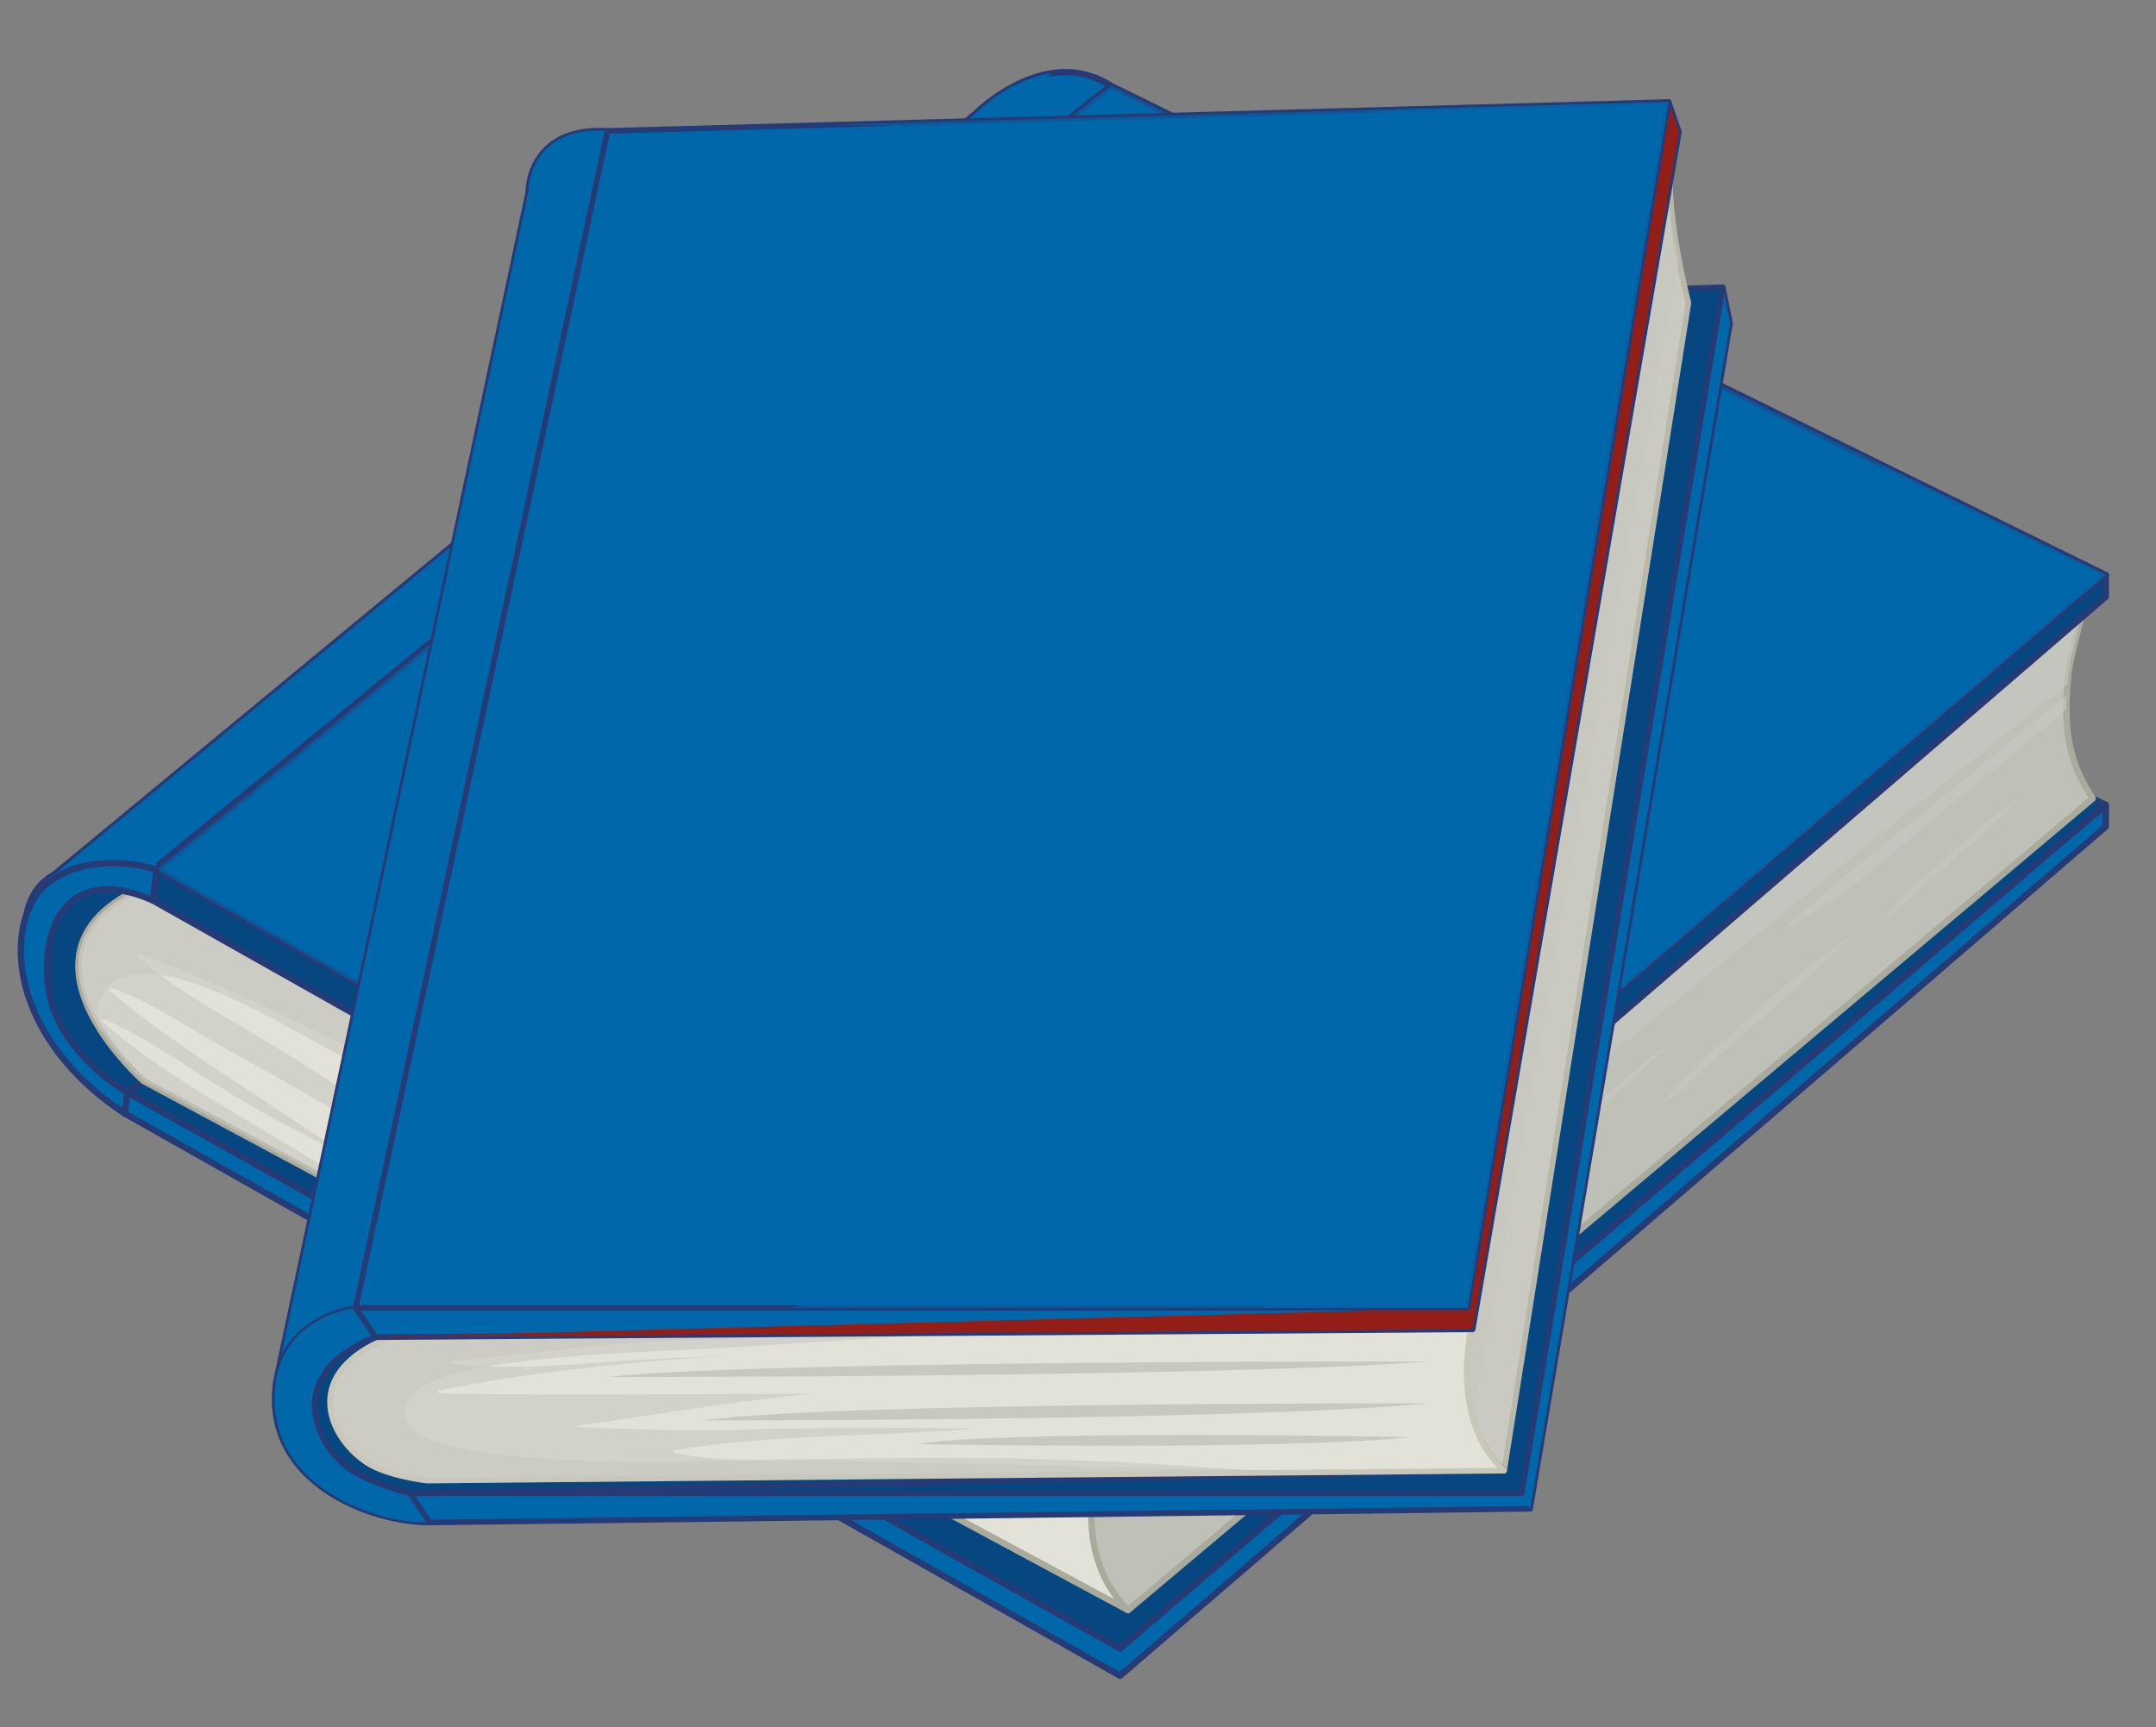 <?xml version="1.0" encoding="UTF-8"?> <svg xmlns="http://www.w3.org/2000/svg" xmlns:xlink="http://www.w3.org/1999/xlink" version="1.1" id="Layer_1" x="0px" y="0px" viewBox="0 0 2627.061 2104.983" style="enable-background:new 0 0 2627.061 2104.983;" xml:space="preserve"><rect x="0" y="0" width="2627.061" height="2104.983" fill="#808080" stroke="none"/> <g> <g> <g> <g> <path style="fill:#0067AB;" d="M193.931,1053.656l1160.018-948.943c-81.118-52.216-165.119,33.63-165.119,33.63L66.021,1065.907 c-19.974,11.165-40.608,33.522-34.812,94.551c8.814,92.81,88.297,162.113,120.864,196.666l104.768-85.784l-46.416-211.449 L193.931,1053.656z"></path> <path style="fill:#263B76;" d="M152.074,1361.01c-1.037,0-2.068-0.414-2.828-1.223c-3.852-4.083-8.363-8.66-13.335-13.703 c-37.654-38.187-100.673-102.099-108.57-185.259c-3.001-31.607-2.476-76.128,36.474-98.137l1122.399-927.226 c4.248-4.22,88.717-86.234,169.839-34.016c1.044,0.671,1.705,1.806,1.776,3.047c0.07,1.24-0.457,2.44-1.419,3.229 L201.602,1052.4l10.197,3.856c1.229,0.467,2.14,1.519,2.421,2.801l46.416,211.447c0.316,1.431-0.201,2.915-1.333,3.841 l-104.769,85.785C153.814,1360.721,152.941,1361.01,152.074,1361.01z M1298.125,91.92c-57.498,0-105.89,48.501-106.519,49.14 c-0.095,0.098-0.195,0.193-0.302,0.276L68.495,1068.901c-0.18,0.151-0.373,0.284-0.578,0.398 c-16.901,9.45-38.695,29.144-32.838,90.791c7.635,80.408,69.439,143.087,106.365,180.538c3.979,4.038,7.666,7.776,10.957,11.206 l100.134-81.991l-45.453-207.06l-14.525-5.491c-1.3-0.49-2.237-1.639-2.461-3.009c-0.224-1.37,0.3-2.755,1.374-3.636 l1155.775-945.471C1330.725,95.655,1314.068,91.92,1298.125,91.92z"></path> </g> <g> <path style="fill:#064782;" d="M151.326,1068.665c-27.517,0.326-55.872,7.193-78.618,23.11 c-5.393,3.775-10.439,8.029-15.137,12.636c-4.843,4.751-9.716,9.887-13.582,15.479c-5.265,7.618-9.732,15.932-13.738,24.314 c0.1,5.09,0.41,10.498,0.956,16.253c8.815,92.81,88.297,162.113,120.864,196.665l104.768-85.783l-41.909-190.919 C194.558,1072.933,173.13,1068.408,151.326,1068.665z"></path> <path style="fill:#263B76;" d="M152.074,1361.01c-1.035,0-2.068-0.414-2.828-1.223c-3.852-4.083-8.361-8.656-13.332-13.699 C98.26,1307.902,35.238,1243.99,27.34,1160.825c-0.542-5.726-0.871-11.293-0.973-16.545c-0.012-0.607,0.119-1.207,0.379-1.749 c4.776-9.995,9.239-17.893,14.047-24.849c4.28-6.197,9.762-11.828,14.058-16.044c4.977-4.88,10.235-9.27,15.627-13.046 c27.456-19.213,59.096-23.555,80.803-23.813l0,0c20.794-0.239,42.662,3.787,64.99,11.996c1.246,0.455,2.171,1.518,2.455,2.812 l41.909,190.917c0.315,1.431-0.202,2.915-1.334,3.841l-104.767,85.785C153.814,1360.721,152.941,1361.01,152.074,1361.01z M34.158,1145.047c0.118,4.789,0.427,9.848,0.921,15.043c7.635,80.412,69.441,143.091,106.369,180.542 c3.978,4.034,7.662,7.772,10.953,11.202l100.132-81.991l-40.937-186.496c-20.74-7.397-40.944-10.967-60.224-10.797l0,0 c-20.611,0.243-50.605,4.33-76.437,22.409c-5.044,3.533-9.971,7.647-14.643,12.227c-4.299,4.22-9.221,9.293-13.105,14.914 C42.751,1128.521,38.599,1135.829,34.158,1145.047z"></path> </g> <path style="fill:#064782;" d="M210.678,1082.795c1.887,1.651-0.872,4.389-2.748,2.748c-3.203-2.803-6.582-5.382-10.208-7.618 c-4.561-2.813-9.409-4.952-14.423-6.347c-4.015-0.76-8.063-1.341-12.125-1.813c-4.674-0.146-9.401,0.304-14.096,1.532 c-13.826,3.617-25.836,12.315-35.706,22.416c-10.85,11.107-19.56,24.295-26.179,38.312c-6.374,13.496-10.65,27.849-11.723,42.762 c-2.445,34.01,4.806,67.8,21.244,97.687c15.492,28.166,37.87,51.91,62.718,72.073l89.409-73.208l-41.909-190.919 c-4.274-1.571-8.603-2.977-12.964-4.269C205.006,1078.166,207.925,1080.385,210.678,1082.795z"></path> <path style="fill:#0067AB;" d="M1188.83,138.343L66.021,1065.907c-11.933,6.671-24.097,17.344-30.725,37.863 c0.516-0.47,0.997-0.973,1.523-1.433c26.661-23.301,62.825-32.823,97.33-36.282c5.92-0.594,11.874-0.958,17.837-1.221 c34.431-31.334,68.797-62.733,103.419-93.864c48.216-43.355,95.624-87.601,143.749-131.058 c48.654-43.933,98.537-86.287,149.102-127.995c102.17-84.272,205.223-167.466,307.531-251.567 c102.128-83.954,204.503-168.138,302.912-256.454c41.558-37.295,81.068-76.811,122.083-114.664 C1229.094,97.229,1188.83,138.343,1188.83,138.343z"></path> <g> <g> <g> <path style="fill:#0067AB;" d="M1352.094,2000.011L155.251,1331.398c-0.279-2.955-3.179,11.284-3.179,25.726l1212.737,685.233 l1201.083-1034.954v-26.306L1352.094,2000.011z"></path> <path style="fill:#263B76;" d="M1364.809,2046.245c-0.656,0-1.314-0.167-1.91-0.505L150.161,1360.51 c-1.22-0.691-1.975-1.985-1.975-3.385c0-8.925,0.656-29.713,6.743-29.998c1.209-0.091,2.411,0.429,3.239,1.453 l1193.48,666.731L2563.393,978.124c1.159-0.971,2.776-1.188,4.14-0.546c1.37,0.637,2.245,2.011,2.245,3.522v26.306 c0,1.13-0.494,2.204-1.349,2.944L1367.346,2045.303C1366.623,2045.926,1365.719,2046.245,1364.809,2046.245z M155.981,1354.87 l1208.362,682.76l1197.664-1032.005v-16.189L1354.593,2002.987c-1.238,1.039-2.99,1.199-4.394,0.417L157.575,1337.149 C156.89,1341.334,156.123,1347.903,155.981,1354.87z M151.382,1331.764c0,0.004,0.002,0.011,0.002,0.015 C151.384,1331.774,151.382,1331.768,151.382,1331.764z"></path> </g> <g> <path style="fill:#064782;" d="M1353.948,384.927c-50.206,33.173-100.209,66.654-149.894,100.606 c-101.578,69.413-201.867,140.758-299.836,215.193c-100.378,76.266-197.474,156.695-294.837,236.741 c-98.099,80.647-195.708,161.9-291.903,244.815c-35.27,30.401-65.31,65.958-98.029,98.979 c-17.927,18.093-42.24,35.037-64.199,50.137l1209.558,677.854l1166.675-999.271l34.408-28.883L1353.948,384.927z"></path> <path style="fill:#263B76;" d="M1364.809,2013.138c-0.65,0-1.306-0.163-1.9-0.497L153.351,1334.788 c-1.172-0.656-1.919-1.871-1.983-3.21c-0.06-1.343,0.575-2.618,1.682-3.381c19.104-13.137,45.27-31.129,63.639-49.671 c10.902-11.001,21.7-22.496,32.141-33.606c20.883-22.226,42.478-45.211,66.112-65.582 c84.088-72.477,174.135-147.997,291.969-244.872l23.723-19.513c87.977-72.371,178.949-147.205,271.233-217.318 c90.776-68.971,188.904-139.399,299.995-215.306c46.558-31.82,95.605-64.74,149.943-100.643 c1.151-0.762,2.618-0.853,3.857-0.246l1211.944,596.174c1.178,0.58,1.985,1.714,2.142,3.02c0.157,1.302-0.354,2.6-1.359,3.442 l-34.407,28.883l-1166.647,999.248C1366.615,2012.819,1365.715,2013.138,1364.809,2013.138z M162.595,1331.062 l1201.747,673.474l1164.615-997.506l29.871-25.072L1354.233,389.396c-53.566,35.406-101.991,67.916-147.984,99.344 c-110.984,75.836-209.009,146.192-299.679,215.079c-92.165,70.026-183.078,144.811-270.996,217.135l-23.725,19.513 c-117.787,96.837-207.793,172.319-291.833,244.759c-23.323,20.101-44.775,42.934-65.521,65.013 c-10.475,11.148-21.31,22.681-32.285,33.758C204.95,1301.416,181.315,1318.147,162.595,1331.062z"></path> </g> </g> <g> <g> <path style="fill:#FFFFFF;" d="M1367.81,323.054c-7.104-13.922-12.373-28.726-15.475-44.05 c-3.298-16.293-4.283-32.97-3.974-49.566c0.382-20.472,2.016-40.939,6.922-60.861c3.509-14.26,8.258-28.154,13.176-41.986 l-0.566-10.371L193.4,1089.636c0,0-82.37,148.613,11.519,243.944l1175.417-989.122l-0.012-0.217 C1375.774,337.413,1371.545,330.375,1367.81,323.054z"></path> <path style="fill:#231F20;" d="M204.919,1337.467c-1.008,0-2.012-0.391-2.769-1.158 c-94.83-96.289-12.988-247.046-12.149-248.557c0.234-0.425,0.546-0.8,0.919-1.108l1174.493-973.416 c1.132-0.938,2.693-1.161,4.036-0.569c1.345,0.588,2.244,1.882,2.324,3.347l0.565,10.371c0.029,0.516-0.045,1.028-0.219,1.514 c-4.438,12.482-9.471,27.016-13.063,41.614c-4.203,17.07-6.366,36.135-6.811,60.008c-0.339,18.158,0.936,34.096,3.897,48.721 c2.986,14.747,8.076,29.232,15.129,43.056l0,0c3.459,6.778,7.478,13.582,12.286,20.796c0.381,0.573,0.603,1.233,0.644,1.916 c0.076,1.229-0.421,2.637-1.362,3.43L207.421,1336.556C206.695,1337.167,205.805,1337.467,204.919,1337.467z M196.464,1092.144c-5.526,10.439-75.099,146.999,8.734,236.125l1170.079-984.63c-4.187-6.459-7.778-12.641-10.928-18.819l0,0 c-7.373-14.451-12.698-29.607-15.823-45.044c-3.076-15.187-4.401-31.676-4.053-50.407c0.457-24.466,2.691-44.077,7.034-61.723 c3.606-14.656,8.591-29.133,13.027-41.622l-0.104-1.89L196.464,1092.144z"></path> </g> </g> </g> <g> <path style="fill:#E3E2D8;" d="M1380.336,1887.637l-5.881,74.702L175.087,1317.542c0,0-181.005-159.754,3.105-238.311 l1184.743,639.165L1380.336,1887.637z"></path> <path style="fill:#ABAB9D;" d="M1374.455,1966.226c-0.632,0-1.266-0.155-1.84-0.462l-1199.367-644.8 c-0.262-0.141-0.507-0.312-0.731-0.509c-3.76-3.32-91.924-82.128-79.699-157.921c5.873-36.416,34.083-65.643,83.849-86.879 c1.091-0.459,2.331-0.406,3.37,0.155l1184.743,639.166c1.134,0.611,1.89,1.741,2.021,3.02l17.401,169.241 c0.025,0.236,0.027,0.47,0.01,0.702l-5.882,74.705c-0.105,1.309-0.861,2.478-2.014,3.107 C1375.736,1966.067,1375.097,1966.226,1374.455,1966.226z M177.338,1314.337l1193.711,641.761l5.387-68.417l-17.154-166.843 l-1181.28-637.295c-46.075,20.041-72.151,47.022-77.509,80.215C89.293,1233.117,171.471,1309.028,177.338,1314.337z"></path> </g> <path style="opacity:0.6;fill:#C8C8C1;" d="M504.51,1490.947c-23.078-14.121-46.354-27.916-69.337-42.19 c-21.793-13.534-42.981-27.991-64.764-41.537c-82.984-51.614-171.419-96.583-244.995-161.801 c-1.79-1.587,0.503-3.878,2.355-3.051c38.068,17.008,73.253,39.515,108.201,62.074c31.901,20.591,64.012,40.588,97.388,58.727 c33.235,18.063,67.04,35.053,100.23,53.199c-36.41-24.437-72.471-49.417-109.198-73.348 c-65.237-42.511-130.9-84.958-190.381-135.42c-1.477-1.253,0.097-3.853,1.891-3.248c6.532,2.203,12.967,4.666,19.312,7.363 c27.935,11.871,54.006,27.646,79.96,43.262c26.683,16.056,53.972,30.891,81.15,46.078 c56.276,31.445,111.842,64.136,167.405,96.817c55.36,32.56,110.31,65.807,165.791,98.165 c55.664,32.464,111.714,64.283,168.457,94.833c23.807,12.819,47.769,25.352,71.841,37.669 c-28.826-17.355-57.193-35.52-85.813-53.153c-55.75-34.347-111.436-68.833-166.851-103.72 c-55.102-34.69-109.161-70.876-163.354-106.963c-53.149-35.392-106.741-70.135-161.551-102.914 c-49.35-29.512-100.639-57.033-143.854-95.449c-1.415-1.257,0.071-3.914,1.891-3.248c46.22,16.937,91.631,36.01,136.367,56.54 c80.779,37.072,159.312,78.806,237.29,121.394c69.874,38.163,139.364,77.052,209.841,114.101 c-41.942-30.218-84.724-59.254-127.934-87.628c-44.929-29.501-90.258-58.388-135.439-87.498 c-46.132-29.72-91.508-60.521-136.872-91.392c-22.695-15.444-45.391-30.879-68.173-46.191 c-19.877-13.359-40.219-25.822-60.738-38.139l-46.432-25.05c-184.11,78.557-3.105,238.311-3.105,238.311l369.231,198.504 C531.179,1507.478,517.892,1499.136,504.51,1490.947z"></path> <path style="opacity:0.6;fill:#C8C8C1;" d="M1195.018,1800.702c-11.591-7.57-23.515-14.636-35.798-21.027 c-13.249-6.893-27.064-12.804-40.875-18.47c-27.86-11.43-56.381-21.238-85.263-29.748c-13.959-4.113-28.661-6.821-42.809-10.923 c18.324,8.268,36.362,17.171,54.199,26.443c48.377,25.147,95.654,52.746,146.031,73.804c23.56,9.848,47.256,19.378,70.612,29.709 c0.211,0.093,0.421,0.189,0.632,0.283c-0.315-0.258-0.63-0.519-0.945-0.777 C1239.576,1832.656,1217.986,1815.701,1195.018,1800.702z"></path> <path style="opacity:0.6;fill:#C8C8C1;" d="M1002.972,1632.47c-31.727-20.844-64.111-40.327-97.64-58.143 c-30.378-16.142-61.706-30.547-91.635-47.507c-13.201-7.479-26.472-15.031-40.547-20.767c-8.776-3.576-18.274-6.702-27.875-7.633 c30.757,19.757,61.903,38.9,93.329,57.575c32.689,19.426,65.665,38.364,98.794,57.027c33.085,18.639,66.322,37.005,99.589,55.315 c32.303,17.78,64.63,35.514,96.876,53.398c-11.189-7.772-22.374-15.547-33.575-23.301 C1068.065,1676.13,1035.727,1653.987,1002.972,1632.47z"></path> <path style="opacity:0.6;fill:#C8C8C1;" d="M120.3,1240.542c-2.142-15.427,1.782-30.774,14.029-41.047 c11.304-9.48,26.672-12.382,41.056-12.394c39.034-0.034,77.977,16.661,112.81,32.673c36.496,16.775,71.403,36.61,106.515,56.046 c19.527,10.808,39.665,20.357,59.664,30.255c31.413,15.544,808.394,484.979,899.575,539.656l8.987-127.335L178.192,1079.23 c-112.623,48.054-88.619,126.487-53.001,180.154C122.936,1253.256,121.191,1246.974,120.3,1240.542z"></path> <g> <g> <path style="fill:#BFC0B8;" d="M2537.346,951.813c-7.104-13.922-12.372-28.725-15.475-44.05 c-3.298-16.293-4.283-32.969-3.974-49.565c0.382-20.473,2.016-40.939,6.921-60.862c3.509-14.26,12.61-52.357,12.61-52.357 l-1174.492,973.416c0,0-82.37,148.613,11.52,243.945l1175.417-989.123l-0.013-0.216 C2545.309,966.172,2541.082,959.134,2537.346,951.813z"></path> <path style="fill:#ABAB9D;" d="M1374.455,1966.226c-1.008,0-2.011-0.39-2.769-1.157 c-94.83-96.289-12.988-247.046-12.149-248.557c0.234-0.425,0.546-0.801,0.919-1.108l1174.493-973.417 c1.292-1.073,3.113-1.191,4.533-0.307c1.418,0.88,2.115,2.573,1.726,4.201c0,0-9.106,38.118-12.616,52.383 c-4.202,17.066-6.365,36.131-6.81,60.004c-0.34,18.162,0.936,34.1,3.897,48.725c2.987,14.747,8.076,29.232,15.129,43.056l0,0 c3.449,6.762,7.468,13.563,12.286,20.796c0.381,0.572,0.603,1.232,0.645,1.917c0.076,1.229-0.421,2.637-1.362,3.43 l-1175.418,989.123C1376.231,1965.927,1375.341,1966.226,1374.455,1966.226z M1366,1720.903 c-5.526,10.44-75.099,147,8.734,236.125l1170.079-984.63c-4.195-6.474-7.786-12.656-10.928-18.819l0,0 c-7.373-14.451-12.698-29.607-15.823-45.045c-3.076-15.186-4.401-31.675-4.053-50.41c0.457-24.465,2.69-44.077,7.034-61.719 c2.281-9.263,6.924-28.605,9.893-41.003L1366,1720.903z"></path> </g> </g> <g style="opacity:0.6;"> <path style="fill:#C8C8C1;" d="M1638.902,1606.451c-25.717,21.345-51.275,42.884-76.517,64.79 c-24.596,21.344-49.056,42.849-72.652,65.3c-23.218,22.093-45.863,44.775-68.769,67.189 c-7.303,7.146-14.656,14.245-22.042,21.309c13.849-9.171,27.487-18.664,40.874-28.489 c29.764-21.843,58.455-45.117,86.461-69.163c13.745-11.8,27.324-23.79,40.788-35.908c13.632-12.268,27.085-24.597,39.844-37.785 c25.932-26.802,49.748-55.572,75.71-82.34c1.569-1.618,3.177-3.199,4.765-4.799 C1671.174,1579.81,1655.003,1593.088,1638.902,1606.451z"></path> <path style="fill:#C8C8C1;" d="M2472.918,884.182c-26.026,21.444-51.79,43.203-77.778,64.693 c-26.07,21.556-52.677,42.418-79.061,63.586c-26.667,21.395-53.104,43.079-79.278,65.077 c-12.293,10.333-24.393,20.897-36.873,31.005c-9.057,7.336-18.605,14.786-26.193,23.785c1.001-0.48,2.018-0.926,3.013-1.417 c29.43-14.502,56.625-33.241,82.622-53.15c26.961-20.648,52.712-42.815,78.561-64.822c12.388-10.544,24.796-21.066,37.41-31.339 c13.406-10.919,27.074-21.516,40.537-32.368c29.392-23.693,58.458-47.795,87.043-72.458c5.018-4.33,10.001-8.699,14.988-13.065 c0.001-1.836-0.046-3.675-0.012-5.51c0.065-3.531,0.187-7.061,0.338-10.589C2502.988,859.624,2487.899,871.839,2472.918,884.182 z"></path> <path style="fill:#C8C8C1;" d="M1628.545,1681.639c0.387-0.12,0.787-0.194,1.173-0.317 c28.946-9.274,197.023-159.8,222.455-182.124c25.241-22.157,49.967-44.922,73.77-68.629 c-53.591,37.182-105.276,77.108-155.067,119.259C1721.512,1591.615,1674.032,1635.64,1628.545,1681.639z"></path> <path style="fill:#C8C8C1;" d="M2028.303,1342.307c10.789-4.705,19.911-13.181,28.298-21.162 c11.014-10.48,22.33-20.512,33.746-30.555c23.508-20.68,46.83-41.568,70.334-62.25c21.427-18.856,42.854-37.662,63.702-57.165 c10.975-10.268,21.851-20.74,32.452-31.491c-18.531,13.188-37.282,26.068-55.646,39.489 C2190.357,1187.091,2059.62,1299.859,2028.303,1342.307z"></path> <path style="fill:#C8C8C1;" d="M2296.367,1119.5c7.948-3.467,14.668-9.711,20.847-15.591 c8.114-7.721,16.452-15.112,24.863-22.51c17.318-15.236,34.501-30.626,51.818-45.863c15.787-13.89,31.572-27.746,46.932-42.115 c8.085-7.566,16.099-15.28,23.908-23.201c-13.652,9.717-27.466,19.205-40.996,29.094 C2415.758,1005.144,2319.439,1088.226,2296.367,1119.5z"></path> <path style="fill:#C8C8C1;" d="M1884.229,1400.942c-22.416,20.609-44.798,41.258-67.353,61.715 c9.325-7.38,18.65-14.76,27.9-22.235c43.924-35.494,86.964-72.117,128.389-110.507c21.084-19.54,41.743-39.552,61.845-60.105 c-13.331,10.523-26.503,21.246-39.504,32.174C1957.499,1333.927,1920.772,1367.348,1884.229,1400.942z"></path> </g> <g> <path style="opacity:0.6;fill:#C8C8C1;" d="M1548.826,1632.244c94.226-81.886,189.641-162.395,285.782-242.021 c95.818-79.356,192.187-158.068,288.463-236.868c96.959-79.357,194.558-157.931,292.265-236.365 c34.583-27.761,69.173-55.512,103.76-83.267c1.022-12.247,2.774-24.416,5.721-36.387c3.509-14.259,12.61-52.357,12.61-52.357 l-1174.492,973.417c0,0-28.349,51.176-32.818,112.727C1407.414,1770.033,1474.524,1696.816,1548.826,1632.244z"></path> </g> <g> <g> <path style="fill:#064782;" d="M1352.094,1719.797L190.682,1059.89c-0.279-2.955-4.371,20.629-4.371,37.53l1178.499,664.722 L2565.893,727.19v-26.306L1352.094,1719.797z"></path> <path style="fill:#263B76;" d="M1364.809,1766.031c-0.654,0-1.313-0.163-1.908-0.501L184.402,1100.807 c-1.222-0.691-1.977-1.981-1.977-3.385c0-9.411,1.209-19.93,1.929-25.36c1.92-14.463,2.543-16.14,6.058-16.307 c1.095-0.007,2.057,0.391,2.812,1.113l1158.441,658.218L2563.393,697.911c1.159-0.971,2.776-1.191,4.14-0.546 c1.37,0.638,2.245,2.011,2.245,3.522v26.306c0,1.13-0.494,2.204-1.349,2.944L1367.346,1765.09 C1366.623,1765.712,1365.719,1766.031,1364.809,1766.031z M190.222,1095.164l1174.119,662.257L2562.006,725.412v-16.189 L1354.593,1722.774c-1.246,1.047-3.005,1.207-4.419,0.402L193.153,1065.766 C192.028,1072.399,190.434,1084.789,190.222,1095.164z"></path> </g> <g> <path style="fill:#0067AB;" d="M1353.948,104.712c-50.206,33.174-1141.308,940.077-1163.267,955.178l1174.128,669.149 l1166.675-999.271l34.408-28.883L1353.948,104.712z"></path> <path style="fill:#263B76;" d="M1364.809,1732.925c-0.66,0-1.324-0.166-1.923-0.508L188.759,1063.269 c-1.161-0.664-1.902-1.879-1.958-3.214c-0.057-1.336,0.578-2.607,1.679-3.367c8.134-5.593,174.532-143.133,367.202-302.386 c322.707-266.738,764.667-632.046,796.125-652.83c1.151-0.766,2.618-0.853,3.857-0.246l1211.944,596.174 c1.178,0.58,1.985,1.715,2.142,3.02c0.157,1.302-0.354,2.599-1.359,3.442l-34.407,28.883l-1166.647,999.248 C1366.615,1732.606,1365.715,1732.925,1364.809,1732.925z M197.665,1059.397l1166.693,664.913l1164.6-997.495l29.871-25.072 L1354.28,109.206c-43.449,31-476.254,388.741-793.647,651.088C375.79,913.077,226.713,1036.299,197.665,1059.397z"></path> </g> <path style="opacity:0.62;fill:#0067AB;" d="M1353.948,104.712c-50.206,33.174-1141.309,940.078-1163.266,955.178 l1174.127,669.149l1166.676-999.271l34.407-28.883L1353.948,104.712z M1949.695,871.652 c-39.249,62-89.078,116.815-142.478,166.869c-52.483,49.191-108.99,93.547-165.972,137.34 c-60.984,46.867-125.659,88.911-194.496,123.348c-136.315,68.196-290.473,106.18-443.315,91.154 c-153.668-15.107-299.509-80.517-424.091-169.892c-48.961-35.125-97.554-73.302-135.487-120.516 c-34.235-42.613-62.997-99.868-37.788-153.986c13.058-28.032,33.94-52.095,55.862-73.56 c24.897-24.378,52.305-46.053,79.852-67.325c26.219-20.246,52.969-39.936,77.875-61.812 c32.635-28.665,65.497-57.044,98.846-84.879c67.322-56.19,136.625-109.842,204.865-164.885 c65.628-52.934,130.667-106.638,198.002-157.409c32.761-24.702,66.802-47.498,99.927-71.656 c21.299-15.535,42.606-31.064,65.041-44.942c34.492-21.335,84.727-49.697,127.699-39.252 c57.102,2.466,112.636,28.918,164.551,50.047c74.535,30.334,147.772,65.092,214.712,110.046 c60.141,40.389,115.847,88.191,157.101,148.24c37.954,55.244,62.962,120.201,63.72,187.755 C2014.92,747.334,1987.087,812.584,1949.695,871.652z"></path> <path style="opacity:0.62;fill:#0067AB;" d="M2287.908,564.141c19.056,14.588,36.029,31.14,46.017,53.327 c29.19,64.84-15.644,131.183-57.345,178.268c-51.756,58.438-111.287,109.431-171.359,159.042 c-62.883,51.933-126.067,103.498-188.843,155.559c-66.695,55.31-132.869,111.245-198.936,167.301 c-63.147,53.579-126.736,106.681-189.565,160.628c-50.241,43.139-99.339,88.734-156.774,122.355 c-27.159,15.899-56.376,29.078-87.299,35.552c-28.547,5.979-56.905,4.464-85.565,0.227 c-39.398-5.826-78.3-15.775-116.219-28.524l282.79,161.165l1166.676-999.271l34.407-28.883L2287.908,564.141z"></path> </g> <g> <path style="fill:#0067AB;" d="M190.682,1059.89c0,0-76.527-25.787-131.538,15.472 c-55.011,41.258-54.818,185.321,92.929,281.761l3.179-25.726c0,0-85.792-49.279-96.107-126.871 c-10.315-77.593,25.692-152.092,127.167-107.107L190.682,1059.89z"></path> <path style="fill:#263B76;" d="M152.073,1361.01c-0.743,0-1.482-0.213-2.123-0.635 c-78.003-50.915-125.977-124.481-128.334-196.788c-1.294-39.689,11.863-73.835,35.197-91.334 c56.006-41.997,131.908-17.125,135.111-16.044c1.74,0.585,2.831,2.307,2.618,4.129l-4.371,37.531 c-0.143,1.229-0.859,2.314-1.933,2.925c-1.072,0.615-2.372,0.679-3.501,0.178c-38.686-17.148-70.623-17.615-92.356-1.335 c-24.634,18.447-35.618,57.469-29.382,104.377c9.937,74.746,93.348,123.533,94.191,124.015c1.355,0.781,2.111,2.296,1.92,3.848 l-3.178,25.725c-0.164,1.328-1.004,2.482-2.219,3.047C153.188,1360.889,152.63,1361.01,152.073,1361.01z M136.643,1055.914 c-23.731,0-51.626,4.903-75.167,22.557c-21.308,15.98-33.305,47.705-32.095,84.863c2.224,68.167,46.802,137.718,119.606,187.07 l2.097-16.967c-13.999-8.557-86.16-55.936-95.79-128.397c-6.612-49.735,5.512-91.464,32.428-111.625 c16.291-12.205,45.921-22.109,95.333-1.616l3.39-29.121C179.269,1060.654,159.965,1055.914,136.643,1055.914z"></path> </g> </g> <path style="fill:#0067AB;" d="M1392.516,147.272c-15.051-2.483-30.277-3.488-45.034,0.582 c-14.993,4.136-28.403,11.967-41.391,20.439L285.804,1032.095c0,0-36.101,38.758,0,47.135 c36.101,8.377,1043.711,602.409,1043.711,602.409L373.479,1079.23c0,0-59.309-27.138-10.316-67.4 c48.995-40.263,952.813-815.148,952.813-815.148s23.207-33.522,97.988-10.315c74.782,23.208,1037.908,496.39,1037.908,496.39 L1392.516,147.272z"></path> </g> <g> <g> <g> <path style="fill:#0067AB;" d="M439.675,1819.933L338.422,1673.01L643.648,234.613c0,0-1.541-80.722,96.683-75.112 L439.675,1819.933z"></path> <path style="fill:#263B76;" d="M439.674,1823.347c-1.109,0-2.166-0.54-2.811-1.478L335.61,1674.948 c-0.534-0.771-0.724-1.728-0.529-2.649l305.15-1438.033c0.003-4.009,0.829-33.643,23.569-55.536 c17.58-16.923,43.394-24.528,76.726-22.636c0.976,0.053,1.883,0.527,2.489,1.294c0.605,0.77,0.852,1.761,0.677,2.721 l-300.658,1660.43c-0.246,1.361-1.289,2.441-2.642,2.731C440.153,1823.323,439.912,1823.347,439.674,1823.347z M342.068,1672.283l95.72,138.893L736.276,162.734c-29.435-1.004-52.194,5.99-67.676,20.858 c-21.776,20.906-21.54,50.659-21.535,50.96c0.003,0.256-0.022,0.517-0.075,0.77L342.068,1672.283z"></path> </g> <path style="fill:#0067AB;" d="M351.553,1692.065c16.767-83.64,33.299-167.328,50.126-250.956 c24.972-124.104,50.818-247.951,79.706-371.208c28.748-122.651,57.976-245.227,82.764-368.758 c12.363-61.611,23.209-123.434,37.114-184.735c12.811-56.486,28.433-112.731,38.57-169.769 c7.016-39.475,12.139-79.466,24.246-117.825c7.281-23.07,17.428-46.689,33.295-65.162c-54.717,16.106-53.724,70.96-53.724,70.96 L338.422,1673.01L351.553,1692.065z"></path> <path style="fill:#0067AB;" d="M660.401,187.506c9.779-1.745,20.858-1.581,27.682,6.533c7.788,9.263,7.219,23.84,6.415,35.11 c-1.702,23.823-6.971,47.684-11.752,71.025c-6.106,29.814-13.35,59.381-20.952,88.845 c-15.309,59.343-30.986,118.441-43.971,178.354c-13.743,63.402-26.958,126.915-39.876,190.489 c-25.572,125.847-49.972,251.928-75.008,377.88c-12.633,63.545-25.427,127.058-38.614,190.49 c-6.123,29.454-11.997,58.829-16.996,88.497c-4.743,28.138-9.686,56.327-17.362,83.841 c-7.564,27.115-17.476,52.646-32.595,76.468c-14.766,23.268-32.372,44.519-47.03,67.897c-2.961,4.722-5.804,9.497-8.574,14.309 l-3.345,15.765l101.252,146.922L740.331,159.502C697.546,157.058,673.701,170.997,660.401,187.506z"></path> <g> <path style="fill:#0067AB;" d="M468.382,1608.499l-34.962-14.426c0,0-101.021,10.121-98.755,114.408 c2.267,104.288,121.785,147.911,188.908,147.074L468.382,1608.499z"></path> <path style="fill:#263B76;" d="M521.762,1858.981c-66.364,0-188.188-43.468-190.513-150.427 c-2.307-106.214,100.788-117.774,101.831-117.878c0.555-0.049,1.125,0.027,1.643,0.241l34.962,14.425 c1.03,0.427,1.788,1.328,2.031,2.414l55.19,247.057c0.224,1.004-0.017,2.054-0.655,2.861c-0.638,0.808-1.606,1.285-2.635,1.298 C523.004,1858.978,522.382,1858.981,521.762,1858.981z M432.931,1597.566c-10.143,1.251-96.939,14.789-94.851,110.841 c2.193,100.935,116.746,142.699,181.228,143.727l-53.872-241.156L432.931,1597.566z"></path> </g> <path style="fill:#0067AB;" d="M357.587,1652.058c15.145-15.006,34.917-24.927,56.498-25.011 c1.574-0.006,2.122,1.826,1.209,2.916c-1.924,2.291-3.858,4.571-5.795,6.849c-13.741,16.151-28.724,32.6-36.247,52.778 c-8.055,21.606-5.938,45.866,3.044,66.857c4.433,10.361,10.589,19.942,18.052,28.38c7.168,8.103,15.593,15.904,24.802,21.644 c7.092,4.42,15.719,7.83,20.666,14.912c3.905,5.589,2.741,12.429-2.058,16.646c30.097,12.223,61.415,17.829,85.815,17.524 l-55.191-247.055l-34.962-14.426c0,0-81.569,8.221-96.44,85.603C342.557,1669.554,349.421,1660.152,357.587,1652.058z"></path> <g> <g> <polygon style="fill:#0067AB;" points="1864.471,1838.832 523.573,1855.555 499.399,1819.933 830.484,420.983 2099.114,350.231 2108.107,394.016 "></polygon> <path style="fill:#263B76;" d="M523.572,1858.971c-1.13,0-2.19-0.56-2.826-1.498l-24.174-35.624 c-0.536-0.79-0.717-1.774-0.497-2.704L827.16,420.197c0.349-1.471,1.622-2.538,3.134-2.622l1268.63-70.751 c1.664-0.217,3.196,1.064,3.535,2.721l8.992,43.783c0.085,0.413,0.093,0.84,0.022,1.254l-243.635,1444.817 c-0.273,1.627-1.674,2.828-3.323,2.849l-1340.899,16.723C523.601,1858.971,523.586,1858.971,523.572,1858.971z M503.067,1819.258l22.3,32.859l1336.211-16.663l243.054-1441.379l-8.271-40.266L833.22,424.253L503.067,1819.258z M1864.472,1838.832h0.035H1864.472z"></path> </g> <polygon style="fill:#0067AB;" points="1864.471,1838.832 1854.273,1819.933 499.399,1819.933 830.484,420.983 2099.114,350.231 2108.107,394.016 "></polygon> <g> <polygon style="fill:#064782;" points="1854.273,1819.933 499.399,1819.933 806.31,385.361 2099.114,350.231 "></polygon> <path style="fill:#263B76;" d="M1854.273,1823.347H499.399c-1.031,0-2.008-0.467-2.655-1.267 c-0.648-0.804-0.901-1.855-0.685-2.862L802.97,384.646c0.33-1.54,1.672-2.658,3.247-2.702l1292.805-35.127 c1.077,0.031,1.999,0.404,2.67,1.174c0.668,0.767,0.96,1.798,0.792,2.801l-244.842,1469.699 C1857.367,1822.139,1855.942,1823.347,1854.273,1823.347z M503.623,1816.516h1347.756l243.685-1462.758L809.088,388.702 L503.623,1816.516z"></path> </g> <g> <path style="fill:#CACAC2;" d="M1721.946,1741.418l110.795,50.952l224.569-1423.285c0,0-32.207-121.573-19.602-186.57 L764.506,195.123L1721.946,1741.418z"></path> <path style="fill:#BAB8A9;" d="M1832.741,1795.788c-0.486,0-0.973-0.104-1.427-0.314l-110.795-50.953 c-0.609-0.28-1.123-0.734-1.476-1.305L761.602,196.92c-0.649-1.047-0.684-2.365-0.089-3.445 c0.594-1.081,1.724-1.755,2.959-1.768L2037.676,179.1c0.01,0,0.021,0,0.033,0c1.015,0,1.975,0.45,2.625,1.23 c0.655,0.787,0.924,1.828,0.729,2.835c-12.313,63.477,19.23,183.84,19.55,185.047c0.122,0.457,0.146,0.937,0.071,1.408 l-224.568,1423.286c-0.166,1.053-0.819,1.971-1.761,2.478C1833.851,1795.65,1833.296,1795.788,1832.741,1795.788z M1724.307,1738.747l105.765,48.638l223.754-1418.122c-2.807-10.752-30.503-119.452-20.197-183.292L770.601,198.478 L1724.307,1738.747z"></path> </g> <path style="opacity:0.61;fill:#C8C8C1;" d="M1721.946,1741.418l72.989-10.604l250.847-1413.88c0,0-20.677-69.421-8.073-134.419 L764.506,195.123L1721.946,1741.418z"></path> <g> <path style="fill:#064782;" d="M1794.441,1608.039c0,0-34.223,119.363,38.301,184.332l-1333.342,27.562 c0,0-44.863-11.157-70.298-27.562c-46.458-29.962-84.614-119.36,28.495-162.675L1794.441,1608.039z"></path> <path style="fill:#263B76;" d="M499.399,1823.347c-0.278,0-0.555-0.034-0.824-0.1c-1.855-0.463-45.709-11.484-71.325-28.003 c-26.145-16.863-50.621-53.117-46.811-89.779c2.463-23.7,17.635-56.635,75.934-78.959c0.372-0.143,0.767-0.22,1.166-0.227 l1336.847-21.655c1.102-0.011,2.108,0.48,2.765,1.337c0.658,0.857,0.87,1.978,0.573,3.018 c-0.336,1.174-32.765,118.085,37.297,180.848c1.044,0.938,1.412,2.417,0.923,3.732c-0.487,1.314-1.729,2.198-3.132,2.228 l-1333.342,27.559C499.445,1823.347,499.421,1823.347,499.399,1823.347z M458.255,1633.099 c-43.235,16.694-67.787,41.951-71.022,73.069c-3.525,33.923,19.325,67.6,43.719,83.332 c23.362,15.065,64.187,25.815,68.838,27.006l1324.621-27.38c-57.987-59.221-39.484-155.853-34.371-177.602L458.255,1633.099z"></path> </g> <g> <path style="fill:#E3E2D8;" d="M1794.933,1608.039c0,0-33.781,119.363,37.808,184.332l-1312.547,12.118 c0,0-47.893-5.4-73.001-21.805c-45.859-29.964-83.523-109.673,28.127-152.988L1794.933,1608.039z"></path> <path style="fill:#C9C7B6;" d="M520.194,1807.904c-0.128,0-0.255-0.007-0.382-0.02c-1.989-0.227-48.993-5.683-74.485-22.343 c-25.633-16.746-49.875-49.145-46.25-83.768c2.298-21.953,17.176-52.828,75.008-75.264c0.377-0.144,0.775-0.224,1.179-0.231 l1319.614-21.655c1.145-0.074,2.104,0.476,2.763,1.333c0.659,0.854,0.874,1.971,0.58,3.012 c-0.332,1.174-32.35,118.102,36.815,180.875c1.042,0.943,1.398,2.431,0.898,3.742c-0.501,1.314-1.754,2.188-3.161,2.202 l-1312.547,12.116C520.213,1807.904,520.204,1807.904,520.194,1807.904z M475.99,1633.099 c-42.877,16.763-67.121,40.748-70.119,69.384c-3.309,31.589,20.069,62.234,43.192,77.342 c23.328,15.243,67.957,20.845,71.316,21.246l1304.018-12.037c-57.16-59.238-38.89-155.801-33.849-177.506L475.99,1633.099z"></path> </g> <path style="opacity:0.61;fill:#C8C8C1;" d="M1694.438,1792.133c-62.288-0.384-124.645,0.605-186.916-0.811 c-126.113-2.865-252.228-5.709-378.351-8.151c-78.119-1.512-156.407-4.667-234.54-3.065 c-53.363,1.095-106.739,1.798-160.106,0.512c-57.583-1.387-116.461-3.553-172.941-15.769 c-22.082-4.775-76.779-16.594-67.761-50.271c3.34-12.475,14.037-21.021,24.911-26.956c15.236-8.316,32.374-13.06,49.222-16.816 c41.08-9.157,83.691-13.747,125.523-17.439c61.115-5.394,122.451-6.863,183.678-10.401 c62.708-3.624,125.375-7.898,188.063-11.83c62.95-3.949,125.93-7.556,188.968-9.791c62.387-2.212,124.837-2.787,187.256-3.585 c62.481-0.8,125.092-1.703,187.567-0.047c54.292,1.44,108.769,7.506,163.012,3.139c1.574-8.051,2.91-12.812,2.91-12.812 l-1319.614,21.656c-111.65,43.315-73.987,123.025-28.126,152.988c25.107,16.405,73,21.805,73,21.805l1247.298-11.515 C1743.14,1792.629,1718.788,1792.284,1694.438,1792.133z"></path> <g> <path style="fill:#C8C8C1;" d="M1667.115,1610.137c39.402,1.224,78.804,1.585,118-1.936L1667.115,1610.137z"></path> <path style="fill:#A7A699;" d="M1715.437,1614.406c-16.927,0-33.251-0.384-48.43-0.854c-1.852-0.06-3.321-1.584-3.308-3.442 c0.014-1.854,1.505-3.359,3.359-3.389l118-1.934c1.954,0.066,3.371,1.401,3.467,3.235c0.097,1.834-1.274,3.418-3.104,3.581 C1761.92,1613.712,1738.14,1614.406,1715.437,1614.406z"></path> </g> <path style="opacity:0.61;fill:#C8C8C1;" d="M1449.711,1786.978c-70.879-4.738-141.88-8.039-212.907-9.344 c-70.901-1.303-141.819-0.791-212.724,0.033c-34.385,0.399-68.776,1.082-103.161,1.328c-33.156,0.238-66.489-0.965-98.919-8.419 c-1.569-0.361-1.687-3.021,0-3.293c28.349-4.574,56.872-7.941,85.476-10.456c93.748-8.244,188.022-7.92,281.791-15.663 c-29.526-0.656-59.06-0.944-88.595-0.976c-68.391-0.071-136.928,0.232-205.28,2.628c-67.062,2.35-203.606-4.175-201.366-4.301 c25.645-1.438,221.884-35.065,295.443-39.594c-22.282-0.937-325.02,2.675-454.09-0.807c-1.87-0.051-2.393-2.96-0.453-3.355 c45.463-9.256,91.281-16.645,137.283-22.643c72.045-9.396,144.391-15.454,216.864-19.81c-33.334,1.308-66.661,2.738-99.95,4.538 c-78.882,4.263-158.229,14.641-237.124,5.008c-2.166-0.264-2.223-3.219,0-3.415c92.466-8.181,184.101-22.279,277.028-24.748 c83.678-2.223,167.369-4.674,250.935-9.677c31.026-1.856,62.025-3.854,93.024-5.764l-697.664,11.449 c-111.65,43.315-73.987,123.025-28.126,152.988c25.107,16.405,73,21.805,73,21.805l1041.389-9.614 C1524.291,1792.268,1487.01,1789.47,1449.711,1786.978z"></path> <g> <g> <polygon style="fill:#0067AB;" points="1794.441,1620.127 457.595,1629.695 433.42,1594.073 764.506,195.123 2033.136,124.372 2045.781,160.557 "></polygon> <path style="fill:#263B76;" d="M457.594,1633.109c-1.13,0-2.189-0.56-2.826-1.497l-24.174-35.621 c-0.538-0.791-0.718-1.775-0.498-2.705L761.182,194.336c0.348-1.471,1.622-2.538,3.134-2.621l1268.63-70.752 c1.491-0.059,2.913,0.841,3.413,2.282l12.646,36.184c0.192,0.547,0.241,1.134,0.142,1.708l-251.34,1459.57 c-0.28,1.627-1.688,2.822-3.34,2.835l-1336.847,9.568C457.611,1633.109,457.603,1633.109,457.594,1633.109z M437.089,1593.4 l22.307,32.866l1332.164-9.536l250.707-1455.884l-11.507-32.922L767.242,198.391L437.089,1593.4z M1794.441,1620.126h0.036 H1794.441z"></path> </g> <polygon style="fill:#931E18;" points="1794.441,1620.127 457.595,1629.695 1788.294,1594.073 764.506,195.123 2033.136,124.372 2045.781,160.557 "></polygon> <g> <polygon style="fill:#0067AB;" points="1788.294,1594.073 433.42,1594.073 740.331,159.501 2033.136,124.372 "></polygon> <path style="fill:#263B76;" d="M1788.294,1597.49H433.42c-1.03,0-2.007-0.467-2.655-1.268c-0.648-0.8-0.901-1.854-0.685-2.861 L736.991,158.788c0.33-1.54,1.673-2.658,3.247-2.702l1292.805-35.13c1.042-0.024,2,0.403,2.67,1.174 c0.668,0.767,0.96,1.798,0.792,2.801l-244.842,1469.702C1791.39,1596.282,1789.963,1597.49,1788.294,1597.49z M437.642,1590.658h1347.759l243.685-1462.761L743.11,162.844L437.642,1590.658z"></path> </g> <path style="opacity:0.62;fill:#0067AB;" d="M1017.053,151.983c25.658,0.319,51.312,0.976,77.041,1.557 c62.41,1.411,124.837,2.688,187.177,6.109c29.14,1.599,58.268,4.935,87.416,5.936c21.357,0.735,42.725,1.221,64.067,2.37 c80.494,4.334,175.125,17.945,220.741,93.288c41.132,67.933,32.606,156.874,19.83,231.58 c-13.909,81.346-39.036,160.137-56.262,240.754c-25.325,118.521-48.635,237.527-78.351,355.061 c-14.741,58.305-31.059,116.237-50.039,173.313c-15.811,47.547-32.566,94.06-62.524,134.774 c-58.448,79.434-150.356,122.705-243.144,148.587c-53.325,14.875-107.837,24.798-162.054,35.746 c-19.846,4.008-39.594,8.423-59.301,13.016h826.645l244.842-1469.701L1017.053,151.983z"></path> <path style="opacity:0.62;fill:#0067AB;" d="M1660.464,134.499c7.064,0.779,14.125,1.585,21.183,2.414 c27.32,3.213,54.597,6.788,81.837,10.62c24.552,3.454,49.476,6.16,73.581,12.1c30.174,7.435,60.177,20.254,81.83,43.225 c19.933,21.147,30.202,48.79,34.167,77.223c5.553,39.846,0.107,80.258-4.635,119.889 c-6.658,55.642-15.516,111.001-25.717,166.098c-20.406,110.208-139.713,788.696-155.596,841.717 c-48.884,163.179-166.253,165.34-226.898,185.734c-0.573,0.193-1.152,0.364-1.726,0.555h249.804l244.842-1469.701 L1660.464,134.499z"></path> </g> </g> <path style="fill:#0067AB;" d="M493.405,1851.763c-31.932-9.603-63.082-23.711-88.995-44.985 c-23.537-19.325-42.011-45.097-48.384-75.232c-6.291-29.743-1.811-62.226,12.463-89.074c9.4-17.681,23.253-32.379,40.106-42.349 c-29.753,10.38-75.464,37.812-73.93,108.358c2.055,94.547,100.481,139.231,168.865,146.13 C500.14,1853.708,496.761,1852.773,493.405,1851.763z"></path> </g> <path style="fill:#C8C8C1;" d="M1741.092,1710.33c0,0-726.281-1.676-885.048,20.864 C856.045,1731.194,1520.283,1731.736,1741.092,1710.33z"></path> <path style="fill:#C8C8C1;" d="M1718.231,1751.475c0,0-492.739-9.669-600.791,8.592 C1117.44,1760.067,1568.101,1768.029,1718.231,1751.475z"></path> <path style="fill:#C8C8C1;" d="M1739.582,1659.387c0,0-819.997-1.517-999.251,18.886 C740.331,1678.274,1490.28,1678.764,1739.582,1659.387z"></path> <path style="fill:#0067AB;" d="M840.165,172.607c0,0-65.848,3.258-82.784,52.622 c-16.937,49.365-257.983,1223.349-257.983,1223.349s-28.653,109.033,24.174,109.033c71.951,0,491.103,0,491.103,0l-383.018-44.686 c0,0-63.459,12.709-52.127-114.208c11.332-126.917,203.974-1001.739,317.293-1076.53 c113.319-74.791,407.903-121.331,600.567-134.323c192.665-12.992,460.097-28.644,460.097-28.644L840.165,172.607z"></path> </g> </g> </svg> 